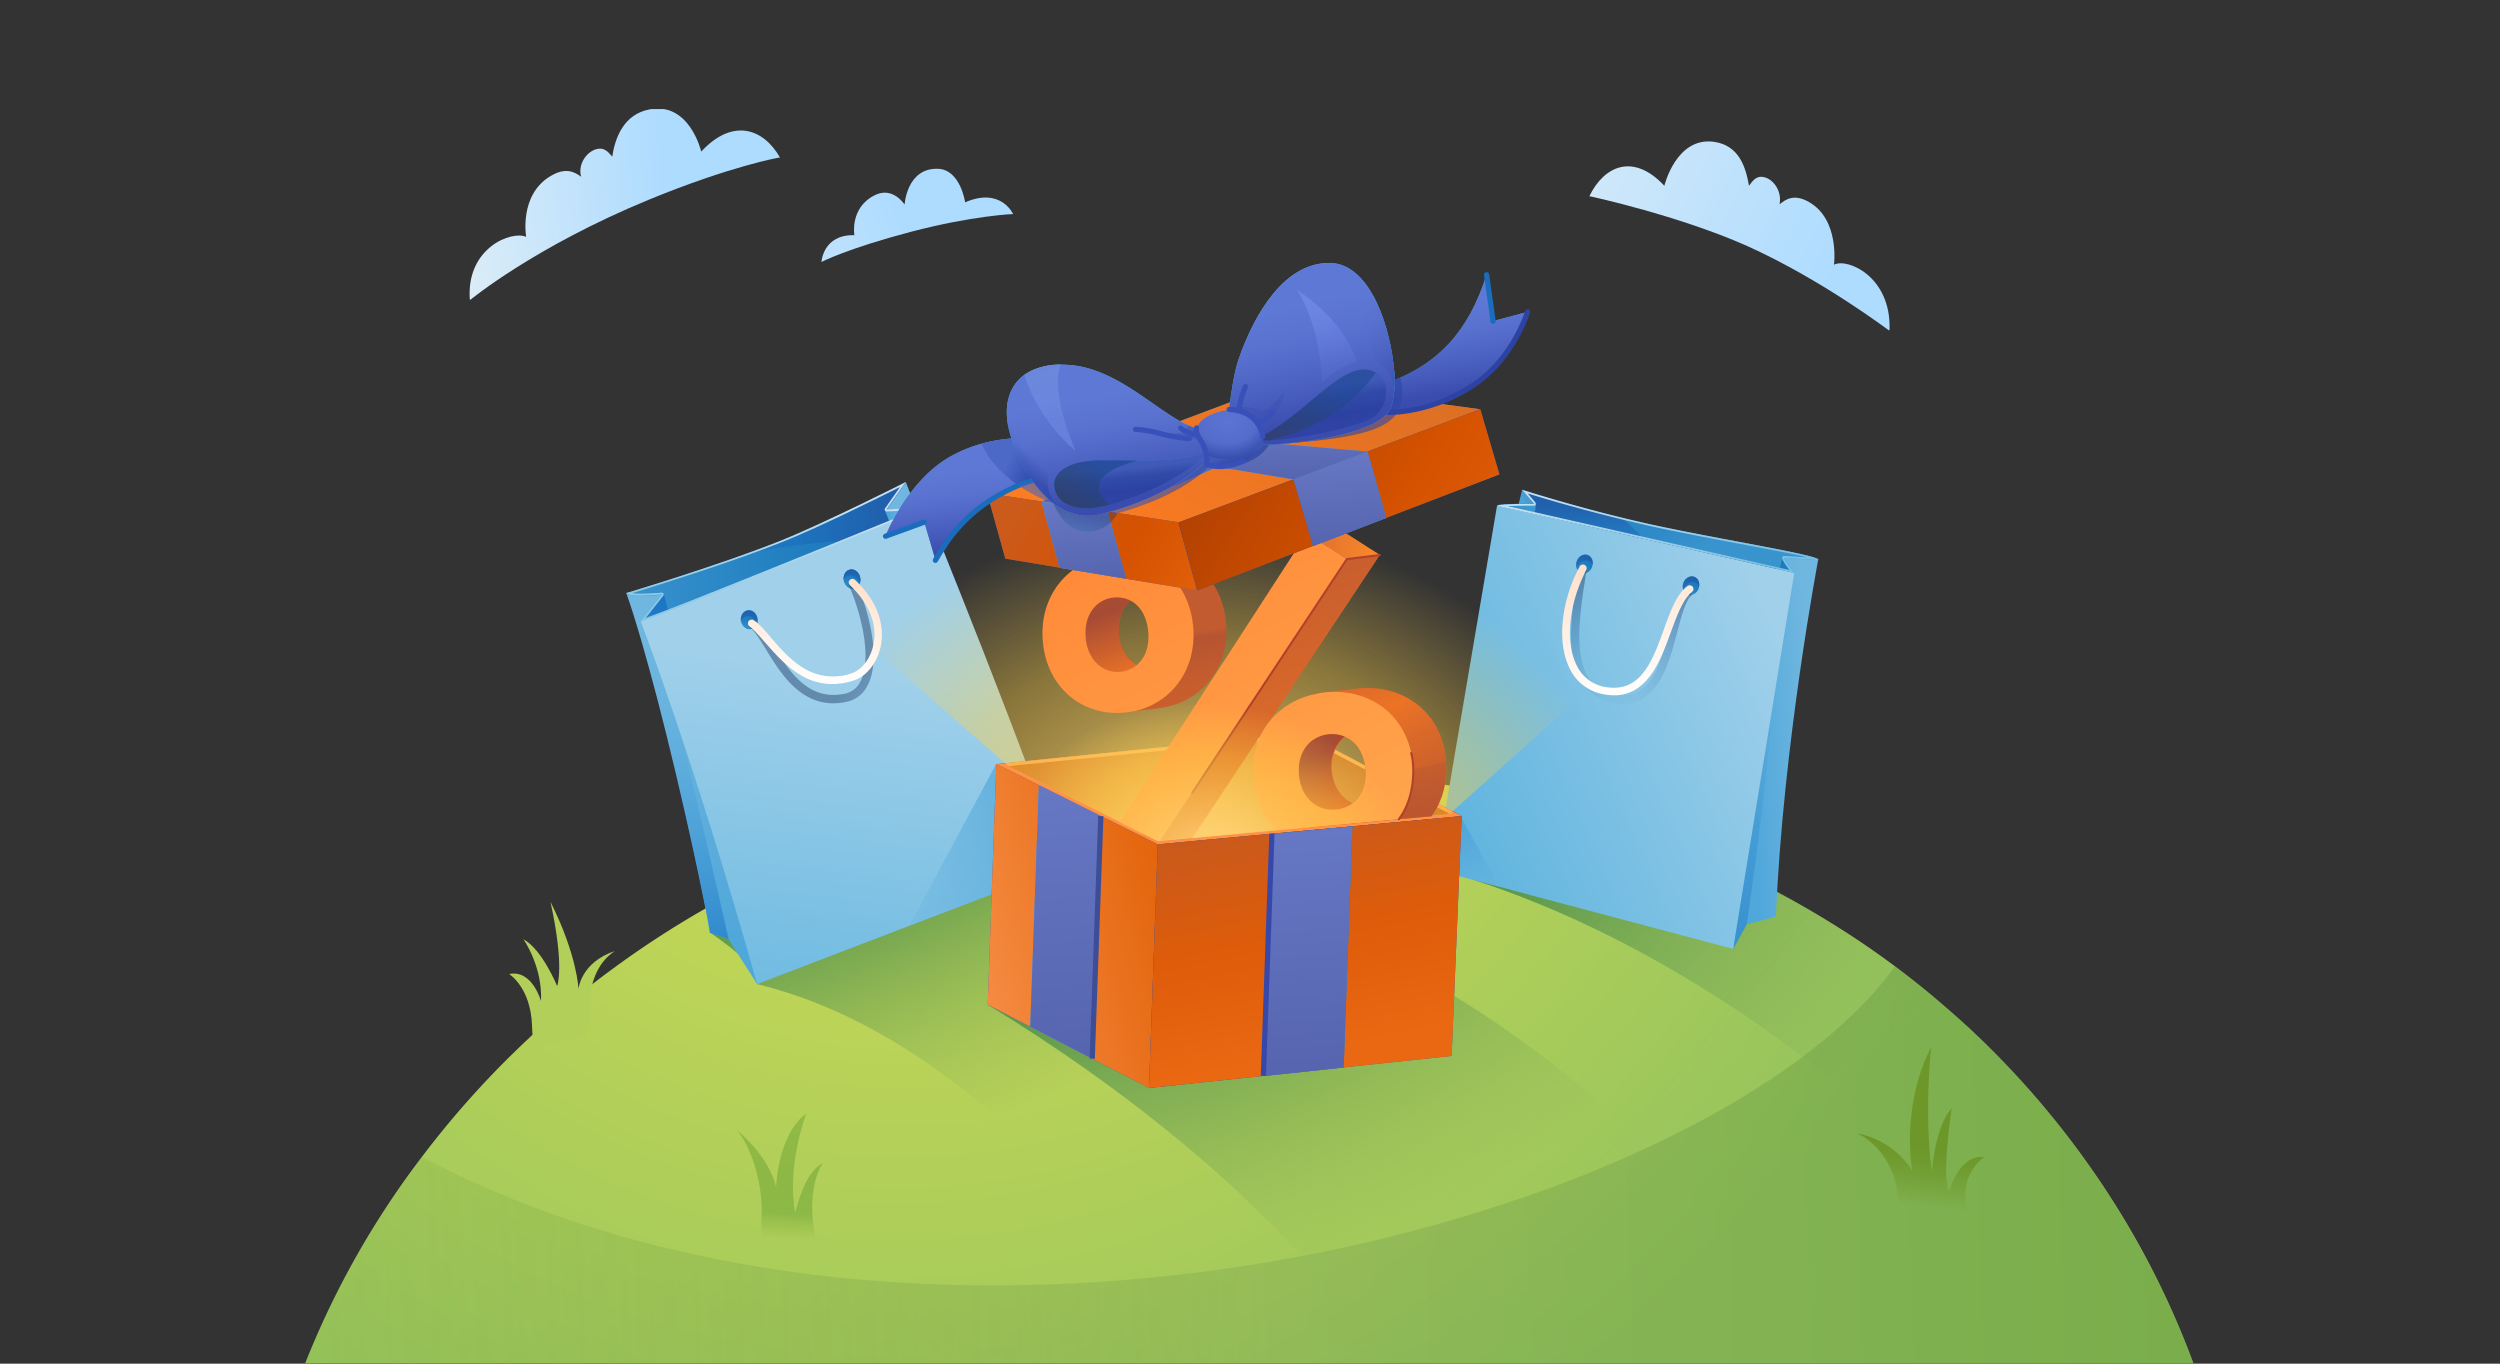 <svg xmlns="http://www.w3.org/2000/svg" width="550" height="300" fill="none"><rect width="100%" height="100%" fill="#333333" stroke="none"/><g clip-path="url(#a)"><path fill="url(#b)" d="M180.72 57.64s5.48-2.9 19.67-6.64c13.69-3.59 22.49-3.91 22.49-3.91s-2.67-6-10.55-2.58c0 0-1.02-7.24-6.04-7.38-6.82-.18-7.28 7.88-7.28 7.88s-2.53-4-6.45-2.12c-5.67 2.72-4.6 8.85-4.6 8.85-6.92-.18-7.24 5.9-7.24 5.9Z"/><path fill="url(#c)" d="M171.6 34.65c0-.05-10.74 1.84-28.8 9.26-25.3 10.41-39.4 22.12-39.35 22.07-.05-.09-.1-.13-.1-.23-.73-11.33 9.31-15.07 12.4-13.64 0 0-1.61-9.21 5.35-13.36 3.36-2.03 5.3-.92 6.77.14-.05-.1-.05-.23-.1-.33-.55-2.67 1.44-5.34 3.65-5.8 1.43-.28 2.25.46 3.27 1.7.6-3.92 2.4-9.35 8.3-10.41 8.75-1.62 11.28 9.3 11.28 9.3 6.91-7.46 13.68-5.11 17.32 1.3Z"/><path fill="url(#d)" d="M349.68 43.17c0-.04 19.67 4.24 34.74 10.97C401 61.61 415.6 72.76 415.6 72.71c.04-.09.1-.13.1-.23.36-11.66-9.32-15.8-12.22-14.24 0 0 1.3-9.9-5.48-13.78-3.27-1.89-5.12-.64-6.5.5.05-.08.05-.22.05-.31.41-2.77-1.52-5.4-3.69-5.72-1.38-.23-2.16.65-3.08 1.94-.7-4.01-2.12-8.9-7.75-9.68-8.29-1.1-10.87 9.68-10.87 9.68-6.77-7.24-13.22-4.47-16.5 2.3Z"/><path fill="url(#e)" d="M482.56 299.92H67.14a190.92 190.92 0 0 1 25.67-45.4 204.02 204.02 0 0 1 44.14-42.95c24.37-17.46 54.23-30.88 89.66-37.47.97-.18 1.93-.36 2.95-.5a275.5 275.5 0 0 1 46.9-3.92c28.25 0 53.54 3.87 75.98 10.7a211.83 211.83 0 0 1 50.4 22.67 189.07 189.07 0 0 1 24.56 17.97 212.5 212.5 0 0 1 5.86 5.2 194.08 194.08 0 0 1 27.87 32.36 188.88 188.88 0 0 1 21.43 41.34Z"/><path fill="url(#f)" fill-opacity=".85" d="M482.51 299.92H67.14a190.91 190.91 0 0 1 25.67-45.4c47.87 25.26 105.46 31.71 159.14 26.69 8.52-.83 17-1.89 25.3-3.27a355.1 355.1 0 0 0 58.33-14.66c7.37-2.53 14.46-5.3 21.15-8.25 27.55-12.03 48.97-26.87 60.17-42.44a212.45 212.45 0 0 1 16.31 13.6 194.04 194.04 0 0 1 27.88 32.35l.73 1.15a191.67 191.67 0 0 1 20.7 40.23Z" opacity=".4"/><path fill="url(#g)" d="M475.92 284.3c-.55 5.8-1.15 11.29-1.61 15.62-.74 6.27-1.34 10.23-1.61 9.68-.23-.42-2.72-3.96-7.24-9.68-18.89-23.97-73.3-85.54-144.53-107.38l31.46-12.22A211.84 211.84 0 0 1 402.8 203c4.93 3.04 9.58 6.27 14.1 9.59 3.64 2.72 7.1 5.48 10.46 8.38a194.08 194.08 0 0 1 33.73 37.56 194.36 194.36 0 0 1 14.83 25.77Z"/><path fill="url(#h)" d="M378.89 299.92H265.27c-3.6-5.34-8.07-11.8-13.36-18.7-18.99-24.8-48.57-55.77-85.34-64.71.93-2.82-3.96-6.87-10.27-11.3l70.26-31.1 1.94-1.39 1.01.83 106.07 89.69 43.3 36.68Z"/><path fill="url(#i)" d="M402.62 299.92H304.8c-3.46-5.48-25.62-41.01-87.5-78.9 0 0 53.08-26.59 81.83-13.13 61.74 28.9 98 83.83 103.49 92.03Z"/><path fill="url(#j)" d="M417.4 262.27s-.78-8.99-8.84-12.95a18.47 18.47 0 0 1 12.16 8.3s-2.67-14.06 4.15-27.29c-1.61 16.32.14 27.56.14 27.56s.6-9.86 4.38-14.1c0 0-2.3 14.66-.6 18.39 0 0 2.02-8.16 7.74-7.65 0 0-4.89 3.32-4.06 9.68 1.1 8.52-1.52 8.43-1.52 8.43l-11.2-.7-2.34-9.67Z"/><path fill="url(#k)" d="M129.71 223.78s-1.24-10.13 5.58-14.56c-7.51 2.49-8.02 8.34-8.02 8.34s-.28-7.46-6.17-19.17c3.18 14.47 1.47 18.53 1.47 18.53s-3.32-8.11-7.42-10.28c0 0 4.24 5.95 3.87 13.6 0 0-1.93-7-7-5.95 0 0 4.75 2.95 5.02 11.34.28 7.79 1.84 4.28 1.84 4.28l9.96-1.84.87-4.28Z"/><path fill="url(#l)" d="M167.47 269.05c.78-8.16-2.35-17.06-5.34-20.38 0 0 6.77 5.17 8.61 12.45 0 0 .37-11.57 6.64-16.13 0 0-4.38 11.52-2.44 21.8.5-1.43 1.93-8.76 6.12-10.97 0 0-3.73 4.84-1.84 15.53 1.89 10.7 1.43 15.49 1.43 15.49l-12.35-3.88-.83-13.91Z" opacity=".4"/><path fill="url(#m)" d="m331.06 123.32 3.82-15.58 2.77 3.13-6.59 12.45Z"/><path fill="url(#n)" d="m199.28 106.03 26.78 69.5-33.04-3.5s-16.59-34.75-15.67-35.77c.93-1.05 14.15-25.48 14.15-25.48l7.78-4.75Z"/><path fill="url(#o)" d="m173.71 175.16-7.14 41.34-6.31-9.9-4.1-1.39c-.74-5.25-5.99-30.14-11.56-51.48-2.35-8.94-4.7-17.28-6.82-23.27l12.53-2.4 23.4 47.1Z"/><path fill="url(#p)" d="m160.3 206.6-4.1-1.39c-.73-5.25-5.98-30.14-11.56-51.48.6-12.07 1.8-4.65 2.26-2.95 3.45 11.66 13.4 55.81 13.4 55.81Z" opacity=".9"/><path fill="url(#q)" d="M203.76 111.7s-7.75 3.18-17.83 7.28c-18.2 7.42-43.96 17.8-44.97 17.7l4.7-5.85s-7.33.73-7.84-.33c0 0 13.96-4.19 26.36-8.66 2.67-.97 5.25-1.94 7.6-2.86 9.58-3.82 27.5-12.9 27.5-12.9l-4.23 6.08 8.7-.46Z"/><path fill="url(#r)" d="M203.76 111.7s-7.74 3.18-17.83 7.28a145.5 145.5 0 0 0-21.75 2.86c2.67-.97 5.25-1.94 7.6-2.86 9.58-3.82 27.5-12.9 27.5-12.9l-4.23 6.08 8.7-.46Z" opacity=".55"/><path fill="url(#s)" d="m146.02 130.6 2.21 8.52-6.68-2.67 4.47-5.85Z"/><path fill="url(#t)" d="M140.95 136.68s11.3 29.03 25.62 79.82l64.97-24.89 2.25-.78c-6.26-20.7-30.08-79.18-30.08-79.18l-62.76 25.03Z"/><path fill="url(#u)" d="m194.68 112.3 1.01 2.54 2.67-1.66-.55-1.11-3.13.23Z"/><path fill="url(#v)" d="M165.33 138.39c.97-.23 1.56-1.39 1.29-2.5-.28-1.14-1.3-1.88-2.3-1.6-.97.22-1.57 1.38-1.3 2.48.33 1.16 1.34 1.9 2.3 1.62Z"/><path fill="url(#w)" d="M187.86 129.49c1.01-.18 1.61-1.29 1.38-2.44-.23-1.15-1.2-1.94-2.21-1.75-1.02.18-1.61 1.29-1.38 2.44.23 1.15 1.24 1.94 2.2 1.75Z"/><path fill="url(#x)" d="m198 107.14-3.32 4.74c-.1.14-.1.28 0 .42.1.14.23.23.37.23l6.31-.32c-16.73 6.86-52.39 21.33-59.3 23.73l3.87-4.88c.1-.14.14-.33.05-.46-.1-.14-.23-.23-.37-.23 0 0-1.25.13-2.72.18-2.03.1-3.18.05-3.82-.05 4.47-1.38 21.42-6.63 32.9-11.2 7.87-3.13 21.56-9.9 26.03-12.16Zm1.29-1.1s-17.93 9.07-27.51 12.9c-13.32 5.34-33.96 11.52-33.96 11.52.28.64 2.95.64 5.07.5l2.77-.18-4.7 5.85h.04c2.12-.09 62.76-24.98 62.76-24.98l-8.71.42 4.24-6.04Z"/><path fill="url(#y)" d="M399.99 123.22s-7.7 40.47-9.3 78.44l-6.46 1.7-2.95 5.4 6.54-63.37.74-4.52 3.18-19.5 8.25 1.85Z"/><path fill="url(#z)" d="M392.11 124s-.92 32.4-7.83 79.41l-2.95 5.4 6.54-63.38.74-4.51 3.5-16.92Z" opacity=".44"/><path fill="url(#A)" d="m394.74 126.03-13.45 82.73-44.6-11.84-6.87-1.85-14.05-3.73.83-5.02 3.17-18.71 9.59-56.42 65.38 14.84Z"/><path fill="url(#B)" d="m329.86 195.12-14.05-3.74.83-5.02 4.65-6.82 8.57 15.58Z"/><path fill="url(#C)" d="m399.99 123.22-7.47-.5c.05.64 2.22 3.31 2.22 3.31l-33.09-7.5-29.8-6.78-2.45-.56c.05-.13.88-.23 1.98-.27 2.4-.14 6.09-.14 6.09-.14l-2.63-3.04c.18.04 9.63 3.13 21.89 6.13l6.5 1.52c15.43 3.36 38 6.87 36.76 7.83Z"/><path fill="url(#D)" d="m331.84 111.8-.41-.84c2.4-.13 6.08-.13 6.08-.13l-2.67-3.1c.18.05 9.63 3.14 21.89 6.14a70.9 70.9 0 0 1 4.92 4.7l-29.8-6.78Z" opacity=".5"/><path fill="url(#E)" d="M392.16 122.58c-.46 1.75-.65 2.58-.65 2.58l2.58.6-1.75-2.72-.18-.46Z"/><path fill="url(#F)" d="m337.93 110.87-.28 2.07-6.91-1.93 7.19-.14Z"/><path fill="url(#G)" d="M336.13 108.57a359.5 359.5 0 0 0 27.04 7.19c6.04 1.33 13.18 2.67 19.5 3.87 4.42.83 8.61 1.61 11.65 2.26 1.43.27 2.44.55 3.23.73l-5.03-.32h-.04c-.1 0-.19.05-.28.14-.09.1-.14.18-.14.32.05.51.88 1.7 1.62 2.63l-61.98-14.06c2.36-.09 5.72-.09 5.76-.09h.05c.14 0 .28-.1.32-.23a.54.54 0 0 0-.04-.46l-1.66-1.98Zm-1.3-.83 2.68 3.09s-4.47 0-6.77.18c-.79.05-1.3.14-1.3.28l65.3 14.74s-2.17-2.67-2.22-3.31l7.47.5c1.24-.96-21.38-4.47-36.72-7.83-15.4-3.41-28.39-7.65-28.43-7.65Z"/><path fill="url(#H)" d="M350.27 124.7c.37-1.11-.09-2.26-1.01-2.59-.92-.32-2.03.28-2.4 1.39-.37 1.1.1 2.25 1.02 2.58.97.32 2.02-.33 2.4-1.39Z"/><path fill="url(#I)" d="M373.68 129.54c.42-1.06.05-2.26-.88-2.63-.92-.37-2.02.19-2.44 1.25-.41 1.06-.04 2.25.88 2.62.92.37 2.02-.18 2.44-1.24Z"/><path fill="url(#J)" d="M187.86 129.49c1.01-.18 1.61-1.29 1.38-2.44-.23-1.15-1.2-1.94-2.21-1.75-1.02.18-1.61 1.29-1.38 2.44.23 1.15 1.24 1.94 2.2 1.75Z"/><path fill="url(#K)" d="M189.24 127.05c-.23-1.15-1.2-1.94-2.21-1.75-.92.18-1.57 1.2-1.43 2.26.23-.51.7-.88 1.2-.97 1.01-.19 1.98.6 2.21 1.75 0 .04 0 .09.05.18.23-.46.32-.97.18-1.47Z" opacity=".5"/><path fill="url(#L)" d="M166.66 136.04c-.23-1.16-1.2-1.94-2.2-1.75-.93.18-1.58 1.2-1.44 2.25.23-.5.7-.87 1.2-.97 1.01-.18 1.98.6 2.21 1.76 0 .04 0 .09.05.18.18-.46.28-.97.18-1.47Z" opacity=".5"/><path fill="url(#M)" d="M357.79 154.8c-.88.04-1.85 0-2.82-.24-5.06-1.01-8.01-4.24-8.98-9.81-.74-4.43-.37-10.38 1.34-19.96l1.8.32c-1.16 6.6-2.26 14.06-1.34 19.31.83 4.84 3.22 7.47 7.55 8.34 3.46.7 6.04-.41 8.02-3.54 1.84-2.86 2.9-6.96 3.87-10.56 1.1-4.2 2.07-7.83 4-9.17l1.02 1.47c-1.43.97-2.3 4.47-3.27 8.12-.97 3.73-2.12 7.97-4.1 11.1-1.84 2.9-4.24 4.43-7.1 4.61Z" opacity=".61"/><path fill="url(#N)" d="M346.82 123.77c.23-1.15 1.29-1.93 2.26-1.75.92.19 1.52 1.1 1.33 2.26-.23-.5-.69-.87-1.2-.97-.96-.18-1.98.6-2.16 1.7 0 .05 0 .1-.05.2a2.07 2.07 0 0 1-.18-1.44Z" opacity=".5"/><path fill="url(#O)" d="M370.23 128.62c.23-1.16 1.29-1.99 2.25-1.8.92.18 1.52 1.1 1.34 2.26a1.6 1.6 0 0 0-1.2-.97c-.97-.19-1.98.6-2.16 1.7 0 .05-.05.14-.05.19a2.26 2.26 0 0 1-.18-1.38Z" opacity=".5"/><path fill="url(#P)" d="M355.76 152.95c-.92.05-1.84 0-2.86-.19a10.16 10.16 0 0 1-7.6-5.76c-1.38-2.8-1.9-6.45-1.48-10.5a32.47 32.47 0 0 1 3.69-11.85.84.84 0 0 1 1.1-.37c.42.23.56.7.38 1.1-3.83 7.34-4.7 15.72-2.17 20.89a8.5 8.5 0 0 0 6.4 4.88c.88.14 1.66.19 2.4.14 5.9-.37 8.2-6.64 10.41-12.77 1.43-4 2.81-7.78 5.2-9.58a.86.86 0 0 1 1.16.14c.28.36.19.87-.14 1.15-1.98 1.52-3.27 5.07-4.65 8.8-1.3 3.55-2.63 7.24-4.8 9.96-1.97 2.48-4.28 3.77-7.04 3.96Z"/><path fill="url(#Q)" d="M184.17 154.7c-8.1.5-12.44-6.59-15.66-11.84-1.39-2.26-2.58-4.2-3.69-4.98l1.01-1.52c1.43.96 2.72 3.08 4.24 5.53 3.37 5.53 7.56 12.4 15.72 10.74a4.9 4.9 0 0 0 3.5-2.68c2.16-4.1 1.15-12.53-2.63-21.47l1.66-.7c3.13 7.52 5.48 17.52 2.53 23.05a6.6 6.6 0 0 1-4.74 3.6c-.6.13-1.3.22-1.94.27Z" opacity=".61"/><path fill="url(#R)" d="M183.99 150.46a13.5 13.5 0 0 1-8.06-2.07c-3.14-1.9-5.58-4.75-7.56-7-1.34-1.53-2.49-2.86-3.46-3.56a.87.87 0 0 1-.23-1.15c.23-.37.79-.46 1.16-.23 1.2.78 2.4 2.21 3.77 3.83 1.98 2.3 4.24 4.93 7.15 6.68a12.34 12.34 0 0 0 10.5 1.2c1.84-.56 4.06-2.68 4.84-6.09.6-2.58.74-7.74-5.11-13.32-.33-.32-.37-.83-.05-1.15.32-.32.83-.37 1.15-.04 6.45 6.13 6.27 11.93 5.62 14.88-.83 3.5-3.18 6.46-5.94 7.28-1.3.42-2.54.65-3.78.74Z"/><path fill="url(#S)" d="m219.14 168.1-19.07 35.54 24.37-9.26-5.3-26.27Z"/><path fill="#808BC3" d="m299.45 168.85-6.54-3.46c.1-.23.23-.46.32-.73l6.04 3.18c.1.37.14.69.18 1.01Zm22.12 10.69-8.66.79-6.87.64-17.46 1.61-2.72.23-4.51.42-19.54 1.8-6.91.64h-.19l-3.36-1.66-4.93-2.44-27.27-13.46 38.51-3.92-.55.84-35.25 3.5 24.93 12.4 4.93 2.44 3.13 1.56.6-.04 6.91-.65 18.2-1.66 5.25-.5 1.99-.19 18.93-1.75 6.91-.64 5.26-.51-3.78-1.98c.14-.23.23-.46.32-.74l6.13 3.27Z"/><path fill="url(#T)" d="m321.57 179.54-35.7 3.32-31.2 2.9-35.52-17.65 67.5-6.82 34.92 18.25Z"/><path fill="url(#U)" d="m321.57 179.54-35.71 3.32.78-21.57 34.93 18.25Z"/><path fill="url(#V)" d="m321.57 179.54-35.71 3.32.78-21.57 34.93 18.25Z"/><path fill="#FF9247" d="m221.9 168.53 64.65-6.46 32.35 16.96-33.04 3.04-30.96 2.86-33-16.4Zm32.81 17.23 31.2-2.9 35.7-3.32-34.92-18.25-67.54 6.82"/><path fill="url(#W)" d="m254.71 185.76-1.93 53.6-12.49-6.45-13.64-7.05-9.35-4.84 1.89-52.95 9.35 4.65 13.69 6.82 12.48 6.22Z"/><path fill="url(#X)" d="m254.71 185.76-1.93 53.6-12.49-6.45-13.64-7.05-9.35-4.84 1.89-52.95 9.35 4.65 13.69 6.82 12.48 6.22Z"/><path fill="url(#Y)" d="m242.18 179.54-1.89 53.37-13.64-7.05 1.9-53.14 13.63 6.82Z"/><path fill="url(#Z)" d="m242.18 179.54-1.89 53.37-13.64-7.05 1.9-53.14 13.63 6.82Z"/><path fill="url(#aa)" d="m321.57 179.54-2.21 52.77-66.58 7.05 1.93-53.6 25.11-2.35 17.7-1.61 24.05-2.26Z"/><path fill="url(#ab)" d="m321.57 179.54-2.21 52.77-66.58 7.05 1.93-53.6 25.11-2.35 17.7-1.61 24.05-2.26Z"/><path fill="url(#ac)" d="m297.52 181.8-1.9 53.05-17.68 1.89 1.88-53.28 17.7-1.66Z"/><path fill="url(#ad)" d="m297.52 181.8-1.9 53.05-17.68 1.89 1.88-53.28 17.7-1.66Z"/><path fill="url(#ae)" d="M221.9 168.57 192 142.53l-13.68-31.61 84.73-6.4 70.87 6.17 40.04 19.08-55.06 49.31-64.05 5.9-32.94-16.4Z" opacity=".9"/><path fill="url(#af)" d="M269.73 137c-.92-10.42-8.94-16.73-18.38-15.58-1.2.14-2.4.42-3.46.79a16.48 16.48 0 0 0-8.8 6.9 17.74 17.74 0 0 0-2.53 9.18c0 .74.04 1.52.1 2.3.87 8.44 1.93 15.3 9.07 16.14.23 0 .46.04.74.04 0 0 6.35-.64 8.2-.92 9.3-1.1 15.75-8.48 15.1-18.44l-.04-.41Zm-9.81 2.67c-.14 4.06-2.54 6.92-6.13 7.33l-.37.05c-.32 0-.64 0-.92-.05a6.97 6.97 0 0 1-2.3-.69c-2.17-1.1-3.73-3.5-4.01-6.73-.32-3.18.69-5.9 2.53-7.47a6.05 6.05 0 0 1 2.72-1.33c.28-.05.55-.14.83-.14 4.05-.46 7.19 2.54 7.65 7.42 0 .55.04 1.06 0 1.61Zm47.55 31.76c-.05.27-.14.55-.19.83a6.72 6.72 0 0 1-6.3 5.02 4.9 4.9 0 0 1-1.44-.04 8.96 8.96 0 0 1-1.93-.51c-2.49-1.1-4.29-3.69-4.56-7.15a9.36 9.36 0 0 1 .64-4.47l.32-.73a7.09 7.09 0 0 1 1.94-2.26 7.18 7.18 0 0 1 3.73-1.38c4.33-.37 7.65 2.71 8.02 7.7a8.91 8.91 0 0 1-.23 2.99Zm-6.04-50.7-6.68-4.29-2.53 3.88-8.48 13.09-19.21 29.63-.56.88-12.67 19.58 3.18 1.57.65-.05 7.1-.64 14.41-21.75.56-.88.37-.55 1.75-2.68 24.23-36.5-2.12-1.29Zm16.68 46.78c-.74-10.5-9.07-17-19.21-16.04-1.25.14-7.33.78-9.5 1.2l-2.71 2.26s6.22 18.16 9.3 26.4l2.77-.27.78-.05 8.3-.78 7.05-.64h.04c.6-.79 1.1-1.62 1.52-2.54.14-.23.23-.5.33-.74.09-.18.13-.37.18-.5.05-.1.05-.14.1-.19a18.54 18.54 0 0 0 1.05-7.93v-.18Z"/><path fill="url(#ag)" d="M318.11 167.51c-.73-10.5-9.07-17-19.2-16.04-.98.1-4.9.51-7.56.88-.65.1-1.25.18-1.66.28-.1 0-.19.04-.28.04l-.55.14h-.05c-4.33 1.34-2.63 3.73-3.96 7.42-.1.28-.23.55-.37.88a18.18 18.18 0 0 0-1.57 9.31c.37 4.05 1.8 7.55 4.06 10.23.41.46.83.92 1.29 1.38l4.47-.41 3.18-.28 2.76-.28.78-.04 8.3-.79 7.05-.64h.04c.6-.79 1.1-1.62 1.52-2.54.14-.23.23-.5.33-.74.09-.18.13-.36.18-.5.05-.1.05-.14.1-.19a18.53 18.53 0 0 0 1.05-7.92c.1-.1.1-.14.1-.19Zm-32.34 2.9c-.28-3.45.97-6.26 3.27-7.74a7.66 7.66 0 0 1 3.36-1.15c1.3-.1 2.5.1 3.5.55 2.13.93 3.65 2.86 4.25 5.53.09.33.13.65.18 1.02.05.18.05.41.05.6.27 3.27-.79 5.94-2.86 7.51a7.13 7.13 0 0 1-3.87 1.38c-4.15.32-7.51-2.8-7.88-7.7Z"/><path fill="url(#ah)" d="M318.16 167.6c.19 2.9-.23 5.58-1.1 7.93-.05.1-.05.14-.1.19a17.44 17.44 0 0 1-2.02 3.78l-7.15.64-8.29.79-.78.04 3.04-3.87.04-.05 5.63-7.14c.04 0 .09 0 .22-.05a225.96 225.96 0 0 0 10.5-2.26Z" opacity=".9"/><path fill="url(#ai)" d="M297.56 176.73c.6.28 1.3.46 1.94.5l-.05 3.74-6.72.65-5.76-.97-4.84-.78-1.75-15.35 4.42-4.29.6-.6c.7.1 14.15 1.06 14.15 1.06a7.4 7.4 0 0 0-3.74 1.38 7.03 7.03 0 0 0-2.25 3 9.37 9.37 0 0 0-.65 4.47c.37 3.5 2.17 6.09 4.65 7.2Z"/><path fill="url(#aj)" d="m253.1 148.84-14 1.2-2.54-11.7-.78-3.6.14-5.25 3.18-.33 10-1.06 2.3 2.72c-1.02.24-1.94.7-2.72 1.34-1.9 1.57-2.86 4.24-2.54 7.47.33 3.18 1.9 5.57 4.01 6.73.7.36 1.48.6 2.3.69l.65 1.8Z"/><path fill="url(#ak)" d="M269.78 137.5c.65 9.96-5.8 17.34-15.11 18.44-1.84.28-8.2.93-8.2.93-.23 0-.46-.05-.74-.05l7.65-9.77 5.62-7.15c.05 0 .37-.09.88-.18 1.93-.46 6.3-1.43 9.9-2.21Z" opacity=".9"/><path fill="url(#al)" d="m303.55 122.11-24.23 36.5-1.75 2.68-.37.55-.55.88-14.42 21.75-7.1.65-.65.04-3.17-1.56 12.67-19.6.55-.87 19.21-29.63 9.9-13.83 7.84 1.15 2.07 1.3Z"/><path fill="url(#am)" d="m292.22 120.32-4.7-3.04-30.13 46.5-.56.88-10.6 16.36 5.07 2.53 3.18 1.57.65-.05 14.37-21.66.56-.88L296.32 123l-4.1-2.67Zm2.67 31.94c-1.06-.1-2.12-.05-3.22.04-.1 0-.23 0-.33.05-.55.05-1.1.14-1.65.28-.28.04-.56.13-.88.18-3.87.92-7.14 3-9.45 5.8a15.44 15.44 0 0 0-2.02 3.18c-.14.28-.28.56-.37.88a18.02 18.02 0 0 0-1.25 8.58c.42 4.7 2.26 8.66 5.21 11.47l5.4-.5 2.02-.19 19.44-1.8a16.05 16.05 0 0 0 2.72-6.26c.05-.28.14-.56.14-.84.23-1.52.32-3.08.18-4.74-.64-9.4-7.32-15.58-15.94-16.13Zm2.67 24.47a7.13 7.13 0 0 1-3.87 1.38c-4.19.32-7.55-2.86-7.92-7.7-.28-3.45.97-6.26 3.27-7.74a7.54 7.54 0 0 1 3.36-1.15 7.2 7.2 0 0 1 3.5.55c2.13.93 3.65 2.86 4.24 5.53a6.6 6.6 0 0 1 .24 1.62c.27 3.27-.79 5.94-2.82 7.51Zm-35.06-38.9c-.83-8.99-6.91-14.93-14.6-15.62-1.2-.1-2.5-.1-3.78.05-9.36 1.15-15.72 9.12-14.66 19.21 1.02 9.91 8.71 16.18 18.02 15.3 1.38-.13 2.72-.41 3.96-.83 7.1-2.44 11.84-9.4 11.06-18.1Zm-12.35 8.44a6.5 6.5 0 0 1-3.64 1.52c-3.87.41-7.19-2.58-7.65-7.38-.46-4.84 2.03-8.48 6.09-8.94 1.38-.14 2.67.1 3.73.65 2.16 1.1 3.64 3.55 3.91 6.77.33 3.18-.6 5.8-2.44 7.38Z"/><path fill="url(#an)" d="m287.47 117.33 8.85 5.66 7.23-.87-8.8-5.67-7.28.88Z"/><path stroke="#B2412B" stroke-linecap="round" stroke-linejoin="round" stroke-width=".46" d="m303.55 122.12-7.23.87-34 51.39m48.14-8.71c.79 2.63.97 9.77-2.71 14.56"/><path fill="url(#ao)" d="m221.9 168.57 26.5-12.72 24.65-1.52 31.93.1 13.92 24.65-64.05 6.04-32.94-16.55Z" opacity=".9"/><path fill="url(#ap)" d="m325.67 90.04-66.35 24.93-15.57-2.35-14.56-2.21-11.94-1.8 65.06-24.52 11.01 1.52 14.61 2.03 17.74 2.4Z"/><path fill="url(#aq)" d="m325.67 90.04-66.35 24.93-15.57-2.35-14.56-2.21-11.94-1.8 65.06-24.52 11.01 1.52 14.61 2.03 17.74 2.4Z"/><path fill="url(#ar)" d="m263.33 129.9-15.06-2.48-15.21-2.54-11.89-1.98-4-14.38 11.93 1.8 14.56 2.2 15.57 2.36 4.1 15.02Z"/><path fill="url(#as)" d="m263.33 129.9-15.06-2.48-15.21-2.54-11.89-1.98-4-14.38 11.93 1.8 14.56 2.2 15.57 2.36 4.1 15.02Z"/><path fill="url(#at)" d="m329.86 104.37-25.94 9.96-16.08 6.17-24.46 9.4-4.1-14.97 24.23-9.08 16.31-6.13 25.85-9.68 4.2 14.33Z"/><path fill="url(#au)" d="m329.86 104.37-25.94 9.96-16.08 6.17-24.46 9.4-4.1-14.97 24.23-9.08 16.31-6.13 25.85-9.68 4.2 14.33Z"/><path fill="url(#av)" d="m247.76 127.32-14.66-2.4-3.96-14.51 14.56 2.21 4.06 14.7Z"/><path fill="url(#aw)" d="m247.76 127.32-14.66-2.4-3.96-14.51 14.56 2.21 4.06 14.7Z"/><path fill="url(#ax)" d="M231.72 110.64c4.38 10.55 13.18 5.44 14.06 2.26l-14.06-2.26Z" opacity=".59"/><path fill="url(#ay)" d="M307.84 87.55c-7.46 2.95-19.26 8.48-34.23 12.35a270.48 270.48 0 0 1-29.9 12.63l-14.57-2.21 64.1-24.84 14.6 2.07Z"/><path fill="url(#az)" d="M307.84 87.55c-7.46 2.95-19.26 8.48-34.23 12.35a270.48 270.48 0 0 1-29.9 12.63l-14.57-2.21 64.1-24.84 14.6 2.07Z"/><path fill="url(#aA)" d="m304.98 113.96-16.08 6.17-4.33-14.65 16.31-6.13 4.1 14.6Z"/><path fill="url(#aB)" d="m304.98 113.96-16.08 6.17-4.33-14.65 16.31-6.13 4.1 14.6Z"/><path fill="url(#aC)" d="m300.83 99.35-26.21-2.3-18.34-3.14-12.76 4.75 41.05 6.82 16.26-6.13Z"/><path fill="url(#aD)" d="m300.83 99.35-26.21-2.3-18.34-3.14-12.76 4.75 41.05 6.82 16.26-6.13Z"/><path fill="url(#aE)" d="M336.08 68.61s-5.57 19.08-26.21 21.61l-2.3.28c-.79.1-1.48.14-2.17.19-15.4 1.24-11.1-3.28-11.1-3.28 4.23-1.06 8.47-2.12 12.53-3.78l1.24-.55c7.93-3.5 14.88-9.58 18.98-22.67l1.43 10.23 7.6-2.03Z"/><path fill="url(#aF)" d="M336.08 68.61s-5.57 19.08-26.21 21.61l-2.3.28c-.79.1-1.48.14-2.17.19-15.4 1.24-11.1-3.28-11.1-3.28 4.23-1.06 8.47-2.12 12.53-3.78l1.24-.55c7.93-3.5 14.88-9.58 18.98-22.67l1.43 10.23 7.6-2.03Z"/><path stroke="#2D43A3" stroke-linecap="round" stroke-linejoin="round" stroke-width="1.15" d="M336.08 68.6s-3.04 9.92-11.29 15.68c-9.53 6.73-19.4 6.45-19.4 6.45"/><path fill="url(#aG)" d="M240.48 104.74a36.72 36.72 0 0 0-10.42.33 29.3 29.3 0 0 0-5.99 1.7c-12.76 4.98-18.24 16.5-18.24 16.5l-2.49-8.44-8.57 3.19s4.7-12.03 14.05-17.43a30.66 30.66 0 0 1 7.24-3c5.48-1.51 11.8-1.7 18.75-.27 3.5.74 7.14 1.85 10.92 3.41-.1 0 21.47 6.87-5.25 4.01Z"/><path fill="url(#aH)" d="M240.48 104.74a36.72 36.72 0 0 0-10.42.33 29.3 29.3 0 0 0-5.99 1.7c-12.76 4.98-18.24 16.5-18.24 16.5l-2.49-8.44-8.57 3.19s4.7-12.03 14.05-17.43a30.66 30.66 0 0 1 7.24-3c5.48-1.51 11.8-1.7 18.75-.27 3.5.74 7.14 1.85 10.92 3.41-.1 0 21.47 6.87-5.25 4.01Z"/><path fill="url(#aI)" d="m234.72 97.32-4.7 7.75a29.3 29.3 0 0 0-6 1.7c-2.76-1.89-6.3-4.98-8.06-9.17 5.53-1.52 11.85-1.7 18.76-.28Z" opacity=".7"/><path stroke="#3E4D97" stroke-miterlimit="10" stroke-width="1.15" d="m242.18 179.54-1.89 53.37"/><path stroke="#3648AA" stroke-miterlimit="10" stroke-width="1.15" d="m279.82 183.41-1.88 53.28"/><path stroke="#1A6DBD" stroke-linecap="round" stroke-linejoin="round" stroke-width="1.15" d="m194.82 117.97 8.52-3.1m2.44 8.4c2.3-3.87 6.5-11.3 17.65-16.22 11.15-4.94 22.85-.93 27.97-1.62m75.65-44.98 1.43 10.23"/><g opacity=".59"><path fill="url(#aJ)" d="M307.56 90.5c-2.12 3.69-7.92 5.4-19.07 6.55-4.98.5-7.79.73-9.3.78a9.58 9.58 0 0 1-4.43 3.69c-5.25 2.16-8.76.96-8.76.96-6.68 7.1-20.22 10.42-20.22 10.42-2.81-.42-8.39-.65-8.39-.65s-5.8-.5-13.36-5.48l32.67-9.72s5.53.27 13.27-2.95c12.99-5.4 31.65-15.21 36.81-12.68.05.79.1 1.57.1 2.21l1.24-.55c.64 3.14.55 5.53-.56 7.42Z"/><path fill="url(#aK)" d="M307.56 90.5c-2.12 3.69-7.92 5.4-19.07 6.55-4.98.5-7.79.73-9.3.78a9.58 9.58 0 0 1-4.43 3.69c-5.25 2.16-8.76.96-8.76.96-6.68 7.1-20.22 10.42-20.22 10.42-2.81-.42-8.39-.65-8.39-.65s-5.8-.5-13.36-5.48l32.67-9.72s5.53.27 13.27-2.95c12.99-5.4 31.65-15.21 36.81-12.68.05.79.1 1.57.1 2.21l1.24-.55c.64 3.14.55 5.53-.56 7.42Z"/></g><path fill="url(#aL)" d="M306.87 83.63c0 .5 0 .97-.04 1.39-.05.6-.1 1.15-.19 1.65-.18 1.7-.5 3-1.24 4.01-.14.19-.28.33-.42.51-3.87 4.06-16.72 6.27-25.75 6.6-.51 0-1.02.04-1.52.04-3.37.04-6-.23-7.15-.74l-1-.14.5-4.28c.04-.51.14-1.02.18-1.53.05-.5.14-.96.19-1.47.5-3.83 1.15-7.93 2.02-10.5 3.74-10.84 10.5-21.48 20.14-21.3h.1c9.07.28 13.35 14.98 14 23.6.14.73.18 1.47.18 2.16Z"/><path fill="url(#aM)" d="M306.87 83.63c0 .5 0 .97-.04 1.39-.05.6-.1 1.15-.19 1.65-.18 1.7-.5 3-1.24 4.01-.14.19-.28.33-.42.51-3.87 4.06-16.72 6.27-25.75 6.6-.51 0-1.02.04-1.52.04-3.37.04-6-.23-7.15-.74l-1-.14.5-4.28c.04-.51.14-1.02.18-1.53.05-.5.14-.96.19-1.47.5-3.83 1.15-7.93 2.02-10.5 3.74-10.84 10.5-21.48 20.14-21.3h.1c9.07.28 13.35 14.98 14 23.6.14.73.18 1.47.18 2.16Z"/><g opacity=".6"><path fill="url(#aN)" d="M282.77 85.7c-.04.2-.87 5.86-5.3 9.36 0 0-4.88-1.06-7.37-2.44.1-.97.23-1.98.37-3 3-.96 7.33.7 7.33.7 2.07-.51 4.88-4.47 4.97-4.61Z"/><path fill="#3F52B4" d="M282.77 85.7c-.04.2-.87 5.86-5.3 9.36 0 0-4.88-1.06-7.37-2.44.1-.97.23-1.98.37-3 3-.96 7.33.7 7.33.7 2.07-.51 4.88-4.47 4.97-4.61Z"/></g><path fill="url(#aO)" d="M266 100.82s-7.14 8.2-23.82 12.3c-3.22.8-6.17.2-8.75-1.33-5.02-2.9-8.8-9.12-10.83-15.16a22.86 22.86 0 0 1-.92-3.6c-.7-4.6.6-8.34 3.73-10.6.5-.32 1.02-.64 1.61-.92a14.75 14.75 0 0 1 6.36-1.29h.19c.69 0 1.33.05 2.02.1 10.37.96 18.57 9.9 25.71 13.22.93.42 1.8.74 2.68.97l.73 2.26 1.3 4.05Z"/><path fill="url(#aP)" d="M266 100.82s-7.14 8.2-23.82 12.3c-3.22.8-6.17.2-8.75-1.33-5.02-2.9-8.8-9.12-10.83-15.16a22.86 22.86 0 0 1-.92-3.6c-.7-4.6.6-8.34 3.73-10.6.5-.32 1.02-.64 1.61-.92a14.75 14.75 0 0 1 6.36-1.29h.19c.69 0 1.33.05 2.02.1 10.37.96 18.57 9.9 25.71 13.22.93.42 1.8.74 2.68.97l.73 2.26 1.3 4.05Z"/><g opacity=".51"><path fill="url(#aQ)" d="M264.71 96.77c-.96-.05-5.48-.28-9.76-1.48 3.82.19 5.99-.13 5.99-.13s.04-.79.32-1.62c.92.42 1.8.74 2.67.97l.78 2.26Z"/><path fill="#3F52B4" d="M264.71 96.77c-.96-.05-5.48-.28-9.76-1.48 3.82.19 5.99-.13 5.99-.13s.04-.79.32-1.62c.92.42 1.8.74 2.67.97l.78 2.26Z"/></g><path fill="url(#aR)" d="M266.79 99.26s-2.35 2.07-6.82 4.93a57.72 57.72 0 0 1-15.72 6.82c-2.11.55-3.82.83-4.88.83-2.63 0-6.96-.78-7.42-4.8-.41-3.5 3.92-5.8 10.23-5.75 2.77 0 5.4.04 7.93.04 5.48 0 10.46-.27 15.16-1.7l1.52-.37Z"/><path fill="url(#aS)" d="M266.79 99.26s-2.35 2.07-6.82 4.93a57.72 57.72 0 0 1-15.72 6.82c-2.11.55-3.82.83-4.88.83-2.63 0-6.96-.78-7.42-4.8-.41-3.5 3.92-5.8 10.23-5.75 2.77 0 5.4.04 7.93.04 5.48 0 10.46-.27 15.16-1.7l1.52-.37Z"/><path fill="url(#aT)" d="M266.79 99.26s-2.35 2.07-6.82 4.93a57.72 57.72 0 0 1-15.72 6.82c-2.11.55-3.82.83-4.88.83-2.63 0-6.96-.78-7.42-4.8-.41-3.5 3.92-5.8 10.23-5.75 2.77 0 5.4.04 7.93.04 5.48 0 10.46-.27 15.16-1.7l1.52-.37Z"/><path fill="url(#aU)" d="M304.94 86.77a6.72 6.72 0 0 1-3.78 5.57c-4.56 1.98-15.2 4.24-21.52 4.52-1.01.05-1.89.05-2.63 0a25 25 0 0 1-1.33-.14c-1.2-.18-1.06-.32-.46-.46.78-.18 2.44-.32 2.44-.32 10.55-5.49 18.52-17.65 25.06-13.92.1.05.19.1.23.14 1.94 1.24 2.03 3.04 1.99 4.6Z"/><path fill="url(#aV)" d="M302.68 81.97c-2.21 3.18-9.36 11.76-22.8 14.7l-.2.2c-1 .04-1.88.04-2.62 0-.55-.06-1.01-.1-1.34-.15l-.46-.46c.79-.18 2.45-.32 2.45-.32 10.46-5.49 18.43-17.7 24.97-13.97Z" opacity=".6"/><path fill="url(#aW)" d="M277.9 97.23c0 .46-.1.88-.33 1.29-1.25 1.84-3.82 2.9-6.27 3.64-1.38.42-3.64.6-4.56.46-1.7-.27-.97-.73-1.61-3.13-.1-.37-.23-.79-.42-1.3-.87-2.25-1.6-2.39-1.47-3.54.14-1.61 1.84-2.95 3.64-3.6 2.07-.78 4.2-1.24 6.31-.5a6.46 6.46 0 0 1 4.29 4.56c.18.78.41 1.47.41 2.12Z"/><path fill="url(#aX)" d="M277.89 97.23c0 .46-.1.88-.32 1.3-1.25 1.83-3.83 2.9-6.27 3.63-1.38.42-3.64.6-4.56.46-1.7-.27-.97-.73-1.61-3.13l.09-.1c.88 2.36 9.58 2.31 12.67-2.16Z"/><g opacity=".6"><path fill="url(#aY)" d="M306.82 83.63c0 .51 0 .97-.04 1.39-.05.6-.1 1.15-.18 1.65.4-5.71-4.38-7.14-4.38-7.14s-1.2-12.26-9.63-21.7h.09c9.08.27 13.36 14.97 14 23.6.14.77.2 1.51.14 2.2Z"/><path fill="url(#aZ)" d="M306.82 83.63c0 .51 0 .97-.04 1.39-.05.6-.1 1.15-.18 1.65.4-5.71-4.38-7.14-4.38-7.14s-1.2-12.26-9.63-21.7h.09c9.08.27 13.36 14.97 14 23.6.14.77.2 1.51.14 2.2Z"/></g><g opacity=".7"><path fill="url(#ba)" d="M244.25 111.01c-2.11.55-3.82.83-4.88.83-2.63 0-6.96-.78-7.42-4.8-.41-3.5 3.92-5.8 10.23-5.75 2.77 0 5.4.04 7.93.04-6.36 1.75-11.57 4.84-5.86 9.68Z"/><path fill="url(#bb)" d="M244.25 111.01c-2.11.55-3.82.83-4.88.83-2.63 0-6.96-.78-7.42-4.8-.41-3.5 3.92-5.8 10.23-5.75 2.77 0 5.4.04 7.93.04-6.36 1.75-11.57 4.84-5.86 9.68Z"/></g><path stroke="#3850BA" stroke-linecap="round" stroke-linejoin="round" stroke-width="1.15" d="M263.24 94.14c-.28 1.38.83 2.4 1.47 3.78.88 1.89.93 3.78.65 4.2 0 0 3.36 1.52 8.15-.7m-11.88-4.92c-.51-.05-3.18-.2-6.69-1.2a26.41 26.41 0 0 0-5.11-.84"/><path stroke="#3850BA" stroke-linecap="round" stroke-linejoin="round" stroke-width="1.15" d="M263.47 95.66a7.01 7.01 0 0 1-3.73-1.47m18.06 1.89c-.1-1.43-1.52-5.76-7.37-6"/><path stroke="#3850BA" stroke-linecap="round" stroke-linejoin="round" stroke-width="1.15" d="M272.68 90.27c.05-2.63 1.34-5.2 1.34-5.2m2.68 8.1a9.96 9.96 0 0 0 3.13-2.4"/><g opacity=".4"><path fill="url(#bc)" d="M233.38 111.8c-5.02-2.91-8.8-9.13-10.83-15.17a22.98 22.98 0 0 1-.92-3.6c4.24 7.2 9.45 10.74 9.45 10.74s-2.26 4.34 2.3 8.02Z"/><path fill="url(#bd)" d="M233.38 111.8c-5.02-2.91-8.8-9.13-10.83-15.17a22.98 22.98 0 0 1-.92-3.6c4.24 7.2 9.45 10.74 9.45 10.74s-2.26 4.34 2.3 8.02Z"/></g><g opacity=".3"><path fill="url(#be)" d="M236.6 99.12a37.05 37.05 0 0 1-11.24-16.69c.51-.32 1.02-.64 1.62-.92a14.74 14.74 0 0 1 6.35-1.29c-2.44 6.4 3.18 18.67 3.28 18.9Z"/><path fill="url(#bf)" d="M236.6 99.12a37.05 37.05 0 0 1-11.24-16.69c.51-.32 1.02-.64 1.62-.92a14.74 14.74 0 0 1 6.35-1.29c-2.44 6.4 3.18 18.67 3.28 18.9Z"/></g><path fill="url(#bg)" d="M298.58 79.58c-2.4.37-5.76 2.53-7.7 4.74 0 0-.18-12.02-5.52-20.55 7.27 4.93 11.2 10.23 13.22 15.8Z" opacity=".6"/></g><defs><linearGradient id="b" x1="150.99" x2="224.88" y1="63.5" y2="38.38" gradientUnits="userSpaceOnUse"><stop stop-color="#DBECF7"/><stop offset=".63" stop-color="#AEDCFF"/></linearGradient><linearGradient id="c" x1="101.8" x2="172.13" y1="46.73" y2="40.98" gradientUnits="userSpaceOnUse"><stop stop-color="#DBECF7"/><stop offset=".63" stop-color="#AEDCFF"/></linearGradient><linearGradient id="d" x1="335.63" x2="445.13" y1="22.89" y2="77.4" gradientUnits="userSpaceOnUse"><stop stop-color="#DBECF7"/><stop offset=".63" stop-color="#AEDCFF"/></linearGradient><linearGradient id="f" x1="545.8" x2="-11.85" y1="253.04" y2="271.77" gradientUnits="userSpaceOnUse"><stop offset=".07" stop-color="#438023"/><stop offset=".29" stop-color="#63943E"/><stop offset=".48" stop-color="#79A251"/><stop offset=".98" stop-color="#438023" stop-opacity="0"/></linearGradient><linearGradient id="j" x1="424.95" x2="420.48" y1="230.79" y2="270.36" gradientUnits="userSpaceOnUse"><stop offset=".52" stop-color="#6D9729"/><stop offset=".57" stop-color="#6D9729" stop-opacity=".96"/><stop offset=".63" stop-color="#6D9729" stop-opacity=".85"/><stop offset=".69" stop-color="#6D9729" stop-opacity=".66"/><stop offset=".77" stop-color="#6D9729" stop-opacity=".4"/><stop offset=".85" stop-color="#6D9729" stop-opacity=".07"/><stop offset=".87" stop-color="#6D9729" stop-opacity="0"/></linearGradient><linearGradient id="k" x1="115" x2="135.29" y1="201.61" y2="234" gradientUnits="userSpaceOnUse"><stop offset=".61" stop-color="#B1CF59"/><stop offset=".86" stop-color="#B3D058"/></linearGradient><linearGradient id="l" x1="172.85" x2="170.78" y1="243.2" y2="278.88" gradientUnits="userSpaceOnUse"><stop offset=".52" stop-color="#599729"/><stop offset=".66" stop-color="#559729" stop-opacity=".96"/><stop offset=".82" stop-color="#6D9729" stop-opacity="0"/></linearGradient><linearGradient id="m" x1="337.82" x2="321.82" y1="112.8" y2="122.34" gradientUnits="userSpaceOnUse"><stop stop-color="#449DD3"/><stop offset=".32" stop-color="#68B8E0"/></linearGradient><linearGradient id="n" x1="198.48" x2="207.15" y1="186.05" y2="105.17" gradientUnits="userSpaceOnUse"><stop offset=".25" stop-color="#50A7DA"/><stop offset=".86" stop-color="#70B7E0"/><stop offset="1" stop-color="#6EB6E0"/></linearGradient><linearGradient id="o" x1="146.36" x2="158.9" y1="231.5" y2="126.87" gradientUnits="userSpaceOnUse"><stop offset=".25" stop-color="#50A7DA"/><stop offset=".86" stop-color="#70B7E0"/><stop offset="1" stop-color="#6EB6E0"/></linearGradient><linearGradient id="p" x1="148.8" x2="158.41" y1="155.2" y2="221" gradientUnits="userSpaceOnUse"><stop stop-color="#4FA6DA" stop-opacity="0"/><stop offset="1" stop-color="#1872C4"/></linearGradient><linearGradient id="q" x1="137.38" x2="204.23" y1="123.56" y2="119.4" gradientUnits="userSpaceOnUse"><stop stop-color="#3994CE"/><stop offset=".11" stop-color="#338ECA"/><stop offset=".6" stop-color="#207DBF"/><stop offset=".95" stop-color="#1A77BC"/></linearGradient><linearGradient id="r" x1="197.49" x2="164.8" y1="114.05" y2="114.16" gradientUnits="userSpaceOnUse"><stop stop-color="#24469B"/><stop offset=".72" stop-color="#1A6DBD"/></linearGradient><linearGradient id="s" x1="129.34" x2="147.65" y1="179.13" y2="130.75" gradientUnits="userSpaceOnUse"><stop stop-color="#4FA6DA"/><stop offset=".42" stop-color="#48A0D8"/><stop offset="1" stop-color="#1872C4"/></linearGradient><linearGradient id="t" x1="178.3" x2="189.74" y1="239.88" y2="144.43" gradientUnits="userSpaceOnUse"><stop stop-color="#62B5DF"/><stop offset=".96" stop-color="#A0D0EA"/></linearGradient><linearGradient id="u" x1="200.53" x2="192.24" y1="113.33" y2="113.98" gradientUnits="userSpaceOnUse"><stop offset=".3" stop-color="#62B6E0"/><stop offset="1" stop-color="#3994CE"/></linearGradient><linearGradient id="v" x1="165.32" x2="164.31" y1="134.24" y2="138.96" gradientUnits="userSpaceOnUse"><stop offset=".05" stop-color="#1A77BC"/><stop offset=".4" stop-color="#207DBF"/><stop offset=".89" stop-color="#338ECA"/><stop offset="1" stop-color="#3994CE"/></linearGradient><linearGradient id="w" x1="187.8" x2="187.09" y1="125.26" y2="130.1" gradientUnits="userSpaceOnUse"><stop offset=".05" stop-color="#1A77BC"/><stop offset=".4" stop-color="#207DBF"/><stop offset=".89" stop-color="#338ECA"/><stop offset="1" stop-color="#3994CE"/></linearGradient><linearGradient id="x" x1="158.26" x2="174.58" y1="164.96" y2="107.87" gradientUnits="userSpaceOnUse"><stop stop-color="#79BFE3"/><stop offset=".2" stop-color="#7EC1E4"/><stop offset=".45" stop-color="#8DC8E6"/><stop offset=".73" stop-color="#A7D3EB"/><stop offset=".96" stop-color="#C3DFF1"/></linearGradient><linearGradient id="y" x1="378.64" x2="402.56" y1="165.75" y2="164.25" gradientUnits="userSpaceOnUse"><stop offset=".25" stop-color="#50A7DA"/><stop offset=".86" stop-color="#70B7E0"/><stop offset="1" stop-color="#6EB6E0"/></linearGradient><linearGradient id="z" x1="387.26" x2="384.96" y1="149.82" y2="222.79" gradientUnits="userSpaceOnUse"><stop stop-color="#4FA6DA" stop-opacity="0"/><stop offset=".12" stop-color="#439AD5" stop-opacity=".21"/><stop offset=".27" stop-color="#368ED0" stop-opacity=".45"/><stop offset=".43" stop-color="#2B84CB" stop-opacity=".65"/><stop offset=".58" stop-color="#227CC8" stop-opacity=".8"/><stop offset=".72" stop-color="#1C76C5" stop-opacity=".91"/><stop offset=".87" stop-color="#1973C4" stop-opacity=".98"/><stop offset="1" stop-color="#1872C4"/></linearGradient><linearGradient id="A" x1="319.34" x2="395.95" y1="175.76" y2="142.69" gradientUnits="userSpaceOnUse"><stop stop-color="#62B5DF"/><stop offset=".96" stop-color="#A0D0EA"/></linearGradient><linearGradient id="B" x1="315.76" x2="331.1" y1="180.37" y2="208.57" gradientUnits="userSpaceOnUse"><stop offset=".15" stop-color="#50A7DA"/><stop offset=".89" stop-color="#70B7E0" stop-opacity="0"/></linearGradient><linearGradient id="C" x1="367.74" x2="353.83" y1="123.81" y2="93.73" gradientUnits="userSpaceOnUse"><stop stop-color="#3994CE"/><stop offset=".11" stop-color="#338ECA"/><stop offset=".6" stop-color="#207DBF"/><stop offset=".95" stop-color="#1A77BC"/></linearGradient><linearGradient id="D" x1="346.68" x2="346.42" y1="111.31" y2="119.84" gradientUnits="userSpaceOnUse"><stop stop-color="#24469B"/><stop offset=".72" stop-color="#1A6DBD"/></linearGradient><linearGradient id="E" x1="393.47" x2="392.47" y1="134.5" y2="121.29" gradientUnits="userSpaceOnUse"><stop stop-color="#3994CE"/><stop offset=".11" stop-color="#338ECA"/><stop offset=".6" stop-color="#207DBF"/><stop offset=".95" stop-color="#1A77BC"/></linearGradient><linearGradient id="F" x1="335.6" x2="331.87" y1="109.63" y2="116.36" gradientUnits="userSpaceOnUse"><stop stop-color="#449DD3"/><stop offset=".32" stop-color="#3994CE"/><stop offset=".66" stop-color="#338ECA"/></linearGradient><linearGradient id="G" x1="368.75" x2="360.25" y1="130.51" y2="102.17" gradientUnits="userSpaceOnUse"><stop stop-color="#79BFE3"/><stop offset=".96" stop-color="#C3DFF1"/></linearGradient><linearGradient id="H" x1="350.18" x2="346.83" y1="122.65" y2="125.99" gradientUnits="userSpaceOnUse"><stop offset=".05" stop-color="#1A77BC"/><stop offset=".4" stop-color="#207DBF"/><stop offset=".89" stop-color="#338ECA"/><stop offset="1" stop-color="#3994CE"/></linearGradient><linearGradient id="I" x1="373.54" x2="370.37" y1="127.31" y2="130.93" gradientUnits="userSpaceOnUse"><stop offset=".05" stop-color="#1A77BC"/><stop offset=".4" stop-color="#207DBF"/><stop offset=".89" stop-color="#338ECA"/><stop offset="1" stop-color="#3994CE"/></linearGradient><linearGradient id="J" x1="187.8" x2="187.09" y1="125.26" y2="130.1" gradientUnits="userSpaceOnUse"><stop offset=".05" stop-color="#1A77BC"/><stop offset=".4" stop-color="#207DBF"/><stop offset=".89" stop-color="#338ECA"/><stop offset="1" stop-color="#3994CE"/></linearGradient><linearGradient id="K" x1="187.04" x2="188.17" y1="124.71" y2="132.23" gradientUnits="userSpaceOnUse"><stop stop-color="#24469B"/><stop offset=".72" stop-color="#1A6DBD"/></linearGradient><linearGradient id="L" x1="164.42" x2="165.54" y1="133.71" y2="141.22" gradientUnits="userSpaceOnUse"><stop stop-color="#24469B"/><stop offset=".72" stop-color="#1A6DBD"/></linearGradient><linearGradient id="N" x1="348.94" x2="347.82" y1="121.96" y2="129.5" gradientUnits="userSpaceOnUse"><stop stop-color="#24469B"/><stop offset=".72" stop-color="#1A6DBD"/></linearGradient><linearGradient id="O" x1="372.38" x2="371.24" y1="126.74" y2="134.34" gradientUnits="userSpaceOnUse"><stop stop-color="#24469B"/><stop offset=".72" stop-color="#1A6DBD"/></linearGradient><linearGradient id="P" x1="356.2" x2="360.76" y1="123.08" y2="152.37" gradientUnits="userSpaceOnUse"><stop stop-color="#FFE0CA"/><stop offset="1" stop-color="#fff"/></linearGradient><linearGradient id="R" x1="179.64" x2="178.95" y1="127.26" y2="150.53" gradientUnits="userSpaceOnUse"><stop stop-color="#FFE0CA"/><stop offset="1" stop-color="#fff"/></linearGradient><linearGradient id="S" x1="250.48" x2="155.05" y1="172.26" y2="204.45" gradientUnits="userSpaceOnUse"><stop offset=".17" stop-color="#50A7DA"/><stop offset=".71" stop-color="#70B7E0" stop-opacity="0"/></linearGradient><linearGradient id="T" x1="219.71" x2="321.03" y1="176.86" y2="170.54" gradientUnits="userSpaceOnUse"><stop stop-color="#BD4702"/><stop offset=".45" stop-color="#B33D0A"/><stop offset=".8" stop-color="#951F00"/></linearGradient><linearGradient id="U" x1="285.23" x2="141.14" y1="172.3" y2="181.28" gradientUnits="userSpaceOnUse"><stop stop-color="#1D3093"/><stop offset=".45" stop-color="#293B89"/><stop offset=".8" stop-color="#364880"/></linearGradient><linearGradient id="V" x1="285.23" x2="321" y1="172.3" y2="170.07" gradientUnits="userSpaceOnUse"><stop offset=".2" stop-color="#951F00"/><stop offset=".55" stop-color="#B33D0A"/><stop offset="1" stop-color="#BD4702"/></linearGradient><linearGradient id="W" x1="201.87" x2="255.3" y1="228.2" y2="190.16" gradientUnits="userSpaceOnUse"><stop stop-color="#4353AB"/><stop offset=".36" stop-color="#4B5AAC"/><stop offset="1" stop-color="#5664AE"/></linearGradient><linearGradient id="X" x1="263.68" x2="213.89" y1="196.64" y2="209.69" gradientUnits="userSpaceOnUse"><stop stop-color="#E15F04"/><stop offset="1" stop-color="#F58B42"/></linearGradient><linearGradient id="Y" x1="252.82" x2="228.72" y1="270.23" y2="182.06" gradientUnits="userSpaceOnUse"><stop stop-color="#1872C4"/><stop offset=".58" stop-color="#48A0D8"/><stop offset="1" stop-color="#4FA6DA"/></linearGradient><linearGradient id="Z" x1="232.19" x2="236.71" y1="172.25" y2="234.47" gradientUnits="userSpaceOnUse"><stop stop-color="#6678C4"/><stop offset=".02" stop-color="#6677C3"/><stop offset="1" stop-color="#5664AF"/></linearGradient><linearGradient id="aa" x1="246.03" x2="353.24" y1="172.59" y2="269.01" gradientUnits="userSpaceOnUse"><stop stop-color="#2C3E96"/><stop offset=".39" stop-color="#3D4FAB"/><stop offset=".82" stop-color="#5A70B4"/></linearGradient><linearGradient id="ab" x1="291.64" x2="277.14" y1="231.26" y2="160.79" gradientUnits="userSpaceOnUse"><stop stop-color="#EA6812"/><stop offset=".36" stop-color="#DE5C0A"/><stop offset="1" stop-color="#B9582A"/></linearGradient><linearGradient id="ac" x1="272.45" x2="304.98" y1="179.52" y2="243.17" gradientUnits="userSpaceOnUse"><stop stop-color="#146DC2"/><stop offset=".35" stop-color="#207CC6"/><stop offset=".48" stop-color="#207CC6"/><stop offset=".97" stop-color="#2C8BCB"/></linearGradient><linearGradient id="ad" x1="285.84" x2="289.66" y1="182.31" y2="237.17" gradientUnits="userSpaceOnUse"><stop stop-color="#6678C4"/><stop offset=".02" stop-color="#6677C3"/><stop offset="1" stop-color="#5664AF"/></linearGradient><linearGradient id="af" x1="280.36" x2="276.04" y1="179.06" y2="142.64" gradientUnits="userSpaceOnUse"><stop stop-color="#D8672A"/><stop offset=".27" stop-color="#EB7226"/><stop offset=".53" stop-color="#D4652A"/><stop offset=".78" stop-color="#C65D2D"/><stop offset="1" stop-color="#C25B2F"/></linearGradient><linearGradient id="ag" x1="294.73" x2="313.43" y1="149.54" y2="184.05" gradientUnits="userSpaceOnUse"><stop stop-color="#D8672A"/><stop offset=".27" stop-color="#EC7326"/><stop offset=".48" stop-color="#DA6929"/><stop offset=".78" stop-color="#C85E2D"/><stop offset="1" stop-color="#C25B2F"/></linearGradient><linearGradient id="ah" x1="304.54" x2="307.1" y1="134.77" y2="191.3" gradientUnits="userSpaceOnUse"><stop stop-color="#EC7326" stop-opacity="0"/><stop offset=".11" stop-color="#DA682A" stop-opacity=".06"/><stop offset=".29" stop-color="#C35B2F" stop-opacity=".14"/><stop offset=".48" stop-color="#B35232" stop-opacity=".24"/><stop offset=".7" stop-color="#AA4D34" stop-opacity=".35"/><stop offset=".88" stop-color="#A74B35" stop-opacity=".5"/><stop offset="1" stop-color="#A74B35" stop-opacity="0"/></linearGradient><linearGradient id="ai" x1="294.64" x2="288.51" y1="181.06" y2="163.61" gradientUnits="userSpaceOnUse"><stop stop-color="#EC7326"/><stop offset=".83" stop-color="#A74B35"/></linearGradient><linearGradient id="aj" x1="248.22" x2="242.28" y1="148.98" y2="132.1" gradientUnits="userSpaceOnUse"><stop stop-color="#EC7326"/><stop offset=".83" stop-color="#A74B35"/></linearGradient><linearGradient id="ak" x1="258.78" x2="256.67" y1="154.4" y2="139.67" gradientUnits="userSpaceOnUse"><stop stop-color="#EC7326" stop-opacity="0"/><stop offset=".29" stop-color="#C35B2F" stop-opacity=".14"/><stop offset=".48" stop-color="#B35232" stop-opacity=".24"/><stop offset=".7" stop-color="#AA4D34" stop-opacity=".35"/><stop offset=".88" stop-color="#A74B35" stop-opacity=".5"/><stop offset="1" stop-color="#A74B35" stop-opacity="0"/></linearGradient><linearGradient id="al" x1="289.21" x2="266.34" y1="187.04" y2="120.92" gradientUnits="userSpaceOnUse"><stop stop-color="#EC7326"/><stop offset=".97" stop-color="#C25B2F"/></linearGradient><linearGradient id="am" x1="239.68" x2="301.76" y1="88.46" y2="213.13" gradientUnits="userSpaceOnUse"><stop stop-color="#FF8031"/><stop offset=".8" stop-color="#FFA54C"/></linearGradient><linearGradient id="an" x1="287.93" x2="311.29" y1="119.2" y2="121.29" gradientUnits="userSpaceOnUse"><stop stop-color="#DD6C32"/><stop offset=".31" stop-color="#EC7B2D"/><stop offset=".67" stop-color="#FA892A"/></linearGradient><linearGradient id="ap" x1="268.28" x2="277.79" y1="121.52" y2="54.93" gradientUnits="userSpaceOnUse"><stop stop-color="#808BC3"/><stop offset=".78" stop-color="#5664AE"/></linearGradient><linearGradient id="aq" x1="297.34" x2="250.57" y1="59.33" y2="131.73" gradientUnits="userSpaceOnUse"><stop stop-color="#D76D24"/><stop offset="1" stop-color="#FF7D22"/></linearGradient><linearGradient id="ar" x1="303.47" x2="101.23" y1="116.01" y2="126.86" gradientUnits="userSpaceOnUse"><stop offset=".05" stop-color="#556DB2"/><stop offset=".49" stop-color="#5161A3"/><stop offset=".94" stop-color="#364880"/></linearGradient><linearGradient id="as" x1="271.69" x2="202.52" y1="137.67" y2="96.86" gradientUnits="userSpaceOnUse"><stop stop-color="#EA6812"/><stop offset=".36" stop-color="#D45200"/><stop offset="1" stop-color="#C36234"/></linearGradient><linearGradient id="at" x1="245.31" x2="361.13" y1="82.44" y2="147.61" gradientUnits="userSpaceOnUse"><stop stop-color="#3547A1"/><stop offset=".39" stop-color="#3D4FAB"/><stop offset=".82" stop-color="#5A70B4"/></linearGradient><linearGradient id="au" x1="342.28" x2="236.8" y1="140.41" y2="73.6" gradientUnits="userSpaceOnUse"><stop stop-color="#EA6812"/><stop offset=".36" stop-color="#D45200"/><stop offset="1" stop-color="#913002"/></linearGradient><linearGradient id="av" x1="262.67" x2="219.05" y1="141.57" y2="100.88" gradientUnits="userSpaceOnUse"><stop stop-color="#1872C4"/><stop offset=".58" stop-color="#48A0D8"/><stop offset="1" stop-color="#4FA6DA"/></linearGradient><linearGradient id="aw" x1="237.84" x2="239.06" y1="109.87" y2="128.38" gradientUnits="userSpaceOnUse"><stop stop-color="#6678C4"/><stop offset=".02" stop-color="#6677C3"/><stop offset="1" stop-color="#5664AF"/></linearGradient><linearGradient id="ax" x1="237.45" x2="239.32" y1="118.04" y2="109.39" gradientUnits="userSpaceOnUse"><stop offset=".01" stop-color="#2C80B6" stop-opacity=".5"/><stop offset=".58" stop-color="#00225F" stop-opacity=".45"/><stop offset=".97" stop-color="#001B6E" stop-opacity=".5"/></linearGradient><linearGradient id="ay" x1="229.01" x2="307.96" y1="99.65" y2="98.77" gradientUnits="userSpaceOnUse"><stop stop-color="#87C7E5"/><stop offset=".31" stop-color="#62B5DF"/><stop offset="1" stop-color="#48A0D8"/></linearGradient><linearGradient id="az" x1="267.73" x2="269.27" y1="87.12" y2="111.59" gradientUnits="userSpaceOnUse"><stop stop-color="#6678C4"/><stop offset=".02" stop-color="#6677C3"/><stop offset="1" stop-color="#5664AF"/></linearGradient><linearGradient id="aA" x1="284.62" x2="304.94" y1="110.02" y2="109.79" gradientUnits="userSpaceOnUse"><stop stop-color="#146DC2"/><stop offset=".35" stop-color="#207CC6"/><stop offset=".48" stop-color="#207CC6"/><stop offset=".97" stop-color="#2C8BCB"/></linearGradient><linearGradient id="aB" x1="294.12" x2="295.46" y1="99.79" y2="120.27" gradientUnits="userSpaceOnUse"><stop stop-color="#6678C4"/><stop offset=".02" stop-color="#6677C3"/><stop offset="1" stop-color="#5664AF"/></linearGradient><linearGradient id="aC" x1="243.53" x2="300.87" y1="100.14" y2="99.5" gradientUnits="userSpaceOnUse"><stop stop-color="#87C7E5"/><stop offset=".31" stop-color="#62B5DF"/><stop offset="1" stop-color="#48A0D8"/></linearGradient><linearGradient id="aD" x1="271.8" x2="272.66" y1="93" y2="106.62" gradientUnits="userSpaceOnUse"><stop stop-color="#6678C4"/><stop offset=".02" stop-color="#6677C3"/><stop offset="1" stop-color="#5664AF"/></linearGradient><linearGradient id="aE" x1="297.85" x2="335.92" y1="95.81" y2="64.13" gradientUnits="userSpaceOnUse"><stop stop-color="#1872C4"/><stop offset=".58" stop-color="#48A0D8"/><stop offset=".8" stop-color="#4099D4"/><stop offset="1" stop-color="#358ED0"/></linearGradient><linearGradient id="aF" x1="313.13" x2="316.28" y1="67.84" y2="87.07" gradientUnits="userSpaceOnUse"><stop stop-color="#5E78D5"/><stop offset=".29" stop-color="#5972D0"/><stop offset=".68" stop-color="#4A60C0"/><stop offset="1" stop-color="#3A4DAF"/></linearGradient><linearGradient id="aG" x1="205.09" x2="254.01" y1="126.13" y2="82.12" gradientUnits="userSpaceOnUse"><stop offset=".06" stop-color="#3790D1"/><stop offset=".33" stop-color="#4EA5D9"/><stop offset=".49" stop-color="#48A0D8"/><stop offset=".92" stop-color="#1872C4"/></linearGradient><linearGradient id="aH" x1="223.11" x2="225.31" y1="102.21" y2="119.46" gradientUnits="userSpaceOnUse"><stop stop-color="#5E78D5"/><stop offset=".29" stop-color="#5972D0"/><stop offset=".68" stop-color="#4A60C0"/><stop offset="1" stop-color="#3A4DAF"/></linearGradient><linearGradient id="aI" x1="236.66" x2="222.42" y1="105.31" y2="99.22" gradientUnits="userSpaceOnUse"><stop offset=".3" stop-color="#2E46A5"/><stop offset=".56" stop-color="#1D3A9B"/><stop offset=".97" stop-color="#4562C3"/></linearGradient><linearGradient id="aK" x1="304.02" x2="255.46" y1="123.02" y2="86.85" gradientUnits="userSpaceOnUse"><stop offset=".3" stop-color="#2E46A5"/><stop offset=".56" stop-color="#1D3A9B"/><stop offset=".97" stop-color="#4562C3"/></linearGradient><linearGradient id="aM" x1="283.6" x2="289.23" y1="67.49" y2="93.09" gradientUnits="userSpaceOnUse"><stop stop-color="#5E78D5"/><stop offset=".29" stop-color="#5972D0"/><stop offset=".68" stop-color="#4A60C0"/><stop offset="1" stop-color="#3A4DAF"/></linearGradient><linearGradient id="aN" x1="276.77" x2="276.37" y1="96.6" y2="87.48" gradientUnits="userSpaceOnUse"><stop offset=".18" stop-color="#146DC2"/><stop offset=".48" stop-color="#207CC6"/><stop offset=".97" stop-color="#2C8BCB"/></linearGradient><linearGradient id="aP" x1="242.07" x2="246.07" y1="87.25" y2="109.54" gradientUnits="userSpaceOnUse"><stop stop-color="#5E78D5"/><stop offset=".29" stop-color="#5972D0"/><stop offset=".68" stop-color="#4A60C0"/><stop offset="1" stop-color="#3A4DAF"/></linearGradient><linearGradient id="aQ" x1="264.43" x2="261.31" y1="96.62" y2="95.61" gradientUnits="userSpaceOnUse"><stop offset=".18" stop-color="#146DC2"/><stop offset=".48" stop-color="#207CC6"/><stop offset=".97" stop-color="#2C8BCB"/></linearGradient><linearGradient id="aR" x1="223.75" x2="265.47" y1="111.6" y2="99.22" gradientUnits="userSpaceOnUse"><stop offset=".03" stop-color="#2C8BCB"/><stop offset=".49" stop-color="#146DC2"/></linearGradient><linearGradient id="aS" x1="249.33" x2="250.12" y1="102.86" y2="110.15" gradientUnits="userSpaceOnUse"><stop stop-color="#5E78D5"/><stop offset=".29" stop-color="#5972D0"/><stop offset=".68" stop-color="#4A60C0"/><stop offset="1" stop-color="#3A4DAF"/></linearGradient><linearGradient id="aT" x1="249.33" x2="250.12" y1="102.86" y2="110.15" gradientUnits="userSpaceOnUse"><stop stop-color="#405AB7"/><stop offset=".29" stop-color="#314AA8"/><stop offset=".68" stop-color="#2C42A2"/><stop offset="1" stop-color="#3043A5"/></linearGradient><linearGradient id="aU" x1="289.07" x2="290.34" y1="85.26" y2="94.83" gradientUnits="userSpaceOnUse"><stop stop-color="#405AB7"/><stop offset=".29" stop-color="#314AA8"/><stop offset=".68" stop-color="#2C42A2"/><stop offset="1" stop-color="#3043A5"/></linearGradient><linearGradient id="aV" x1="291.95" x2="283.48" y1="84.21" y2="98.48" gradientUnits="userSpaceOnUse"><stop stop-color="#1E4895"/><stop offset="1" stop-color="#313F57"/></linearGradient><linearGradient id="aX" x1="271.69" x2="273.35" y1="99.54" y2="104.7" gradientUnits="userSpaceOnUse"><stop offset=".03" stop-color="#415AB8"/><stop offset=".52" stop-color="#3043A5"/><stop offset="1" stop-color="#3044A5"/></linearGradient><linearGradient id="aY" x1="317.77" x2="299.69" y1="69.65" y2="72.41" gradientUnits="userSpaceOnUse"><stop offset=".3" stop-color="#146DC2"/><stop offset=".56" stop-color="#207CC6"/><stop offset=".97" stop-color="#2C8BCB"/></linearGradient><linearGradient id="aZ" x1="296.31" x2="310.12" y1="66.38" y2="82.21" gradientUnits="userSpaceOnUse"><stop stop-color="#5E78D5"/><stop offset=".29" stop-color="#5972D0"/><stop offset=".68" stop-color="#4A60C0"/><stop offset="1" stop-color="#3A4DAF"/></linearGradient><linearGradient id="ba" x1="237.63" x2="245.53" y1="98.12" y2="113.27" gradientUnits="userSpaceOnUse"><stop offset=".26" stop-color="#3254A9"/><stop offset="1" stop-color="#1A6DBD"/></linearGradient><linearGradient id="bb" x1="242.18" x2="235.68" y1="102.3" y2="112" gradientUnits="userSpaceOnUse"><stop stop-color="#1E4895"/><stop offset="1" stop-color="#313F57"/></linearGradient><linearGradient id="bc" x1="231.03" x2="226.19" y1="112.95" y2="98.49" gradientUnits="userSpaceOnUse"><stop offset=".3" stop-color="#146DC2"/><stop offset=".56" stop-color="#207CC6"/><stop offset=".97" stop-color="#2C8BCB"/></linearGradient><linearGradient id="bd" x1="222.69" x2="228.85" y1="108.75" y2="100.92" gradientUnits="userSpaceOnUse"><stop offset=".3" stop-color="#2E46A5"/><stop offset=".56" stop-color="#1D3A9B"/><stop offset=".97" stop-color="#566FCD"/></linearGradient><linearGradient id="be" x1="223.48" x2="234.71" y1="63.23" y2="97.95" gradientUnits="userSpaceOnUse"><stop offset=".5" stop-color="#A0D0EA"/><stop offset=".58" stop-color="#9CCEE9" stop-opacity=".97"/><stop offset=".72" stop-color="#93CAE7" stop-opacity=".87"/><stop offset=".89" stop-color="#85C3E5" stop-opacity=".72"/><stop offset="1" stop-color="#7ABFE3" stop-opacity=".6"/></linearGradient><linearGradient id="bf" x1="225.81" x2="235.82" y1="71.31" y2="99.89" gradientUnits="userSpaceOnUse"><stop offset=".09" stop-color="#5B72D1" stop-opacity=".5"/><stop offset=".26" stop-color="#6F86E5" stop-opacity=".53"/><stop offset=".49" stop-color="#839AF9" stop-opacity=".61"/><stop offset=".76" stop-color="#839AF9" stop-opacity=".75"/><stop offset="1" stop-color="#97AEFF"/></linearGradient><linearGradient id="bg" x1="285.55" x2="295.79" y1="53.64" y2="85.3" gradientUnits="userSpaceOnUse"><stop stop-color="#97AEFF"/><stop offset=".24" stop-color="#839AF9" stop-opacity=".75"/><stop offset=".51" stop-color="#839AF9" stop-opacity=".61"/><stop offset=".74" stop-color="#6F86E5" stop-opacity=".53"/><stop offset=".91" stop-color="#5B72D1" stop-opacity=".5"/></linearGradient><radialGradient id="e" cx="0" cy="0" r="1" gradientTransform="matrix(255.2 100.44 -113.49 288.37 211.14 78.97)" gradientUnits="userSpaceOnUse"><stop offset=".13" stop-color="#DBE053"/><stop offset=".92" stop-color="#93C35D"/></radialGradient><radialGradient id="g" cx="0" cy="0" r="1" gradientTransform="matrix(125.46 78.78 -110.96 176.7 302.71 135.5)" gradientUnits="userSpaceOnUse"><stop offset=".13" stop-color="#307F48"/><stop offset=".37" stop-color="#398349" stop-opacity=".82"/><stop offset="1" stop-color="#82A858" stop-opacity="0"/></radialGradient><radialGradient id="h" cx="0" cy="0" r="1" gradientTransform="matrix(35.65 92.86 -201.63 77.4 176.57 156.76)" gradientUnits="userSpaceOnUse"><stop offset=".13" stop-color="#307F48"/><stop offset=".37" stop-color="#398349" stop-opacity=".82"/><stop offset="1" stop-color="#82A858" stop-opacity="0"/></radialGradient><radialGradient id="i" cx="0" cy="0" r="1" gradientTransform="matrix(44.57 110.32 -175.05 70.73 247.83 167.2)" gradientUnits="userSpaceOnUse"><stop offset=".13" stop-color="#307F48"/><stop offset=".37" stop-color="#398349" stop-opacity=".82"/><stop offset="1" stop-color="#82A858" stop-opacity="0"/></radialGradient><radialGradient id="M" cx="0" cy="0" r="1" gradientTransform="matrix(31.57 -1.97 1.97 31.58 356.31 156.28)" gradientUnits="userSpaceOnUse"><stop offset=".16" stop-color="#20669E" stop-opacity=".08"/><stop offset=".79" stop-color="#00225F" stop-opacity=".5"/><stop offset="1" stop-color="#0F2853" stop-opacity=".67"/></radialGradient><radialGradient id="Q" cx="0" cy="0" r="1" gradientTransform="rotate(-4 2577.14 -2954.67) scale(34.21)" gradientUnits="userSpaceOnUse"><stop offset=".18" stop-color="#20669E" stop-opacity=".08"/><stop offset=".79" stop-color="#00225F" stop-opacity=".5"/><stop offset="1" stop-color="#0F2853" stop-opacity=".67"/></radialGradient><radialGradient id="ae" cx="0" cy="0" r="1" gradientTransform="matrix(8.97 -73.5 93.7 11.44 266.12 189.03)" gradientUnits="userSpaceOnUse"><stop offset=".06" stop-color="#FFD477"/><stop offset=".24" stop-color="#FFD36C" stop-opacity=".83"/><stop offset=".56" stop-color="#FFD14F" stop-opacity=".54"/><stop offset=".64" stop-color="#FFD147" stop-opacity=".47"/><stop offset="1" stop-color="#FFD14A" stop-opacity="0"/></radialGradient><radialGradient id="ao" cx="0" cy="0" r="1" gradientTransform="matrix(3.04 -34.43 43.9 3.87 266.1 189.05)" gradientUnits="userSpaceOnUse"><stop offset=".06" stop-color="#FFD477"/><stop offset=".24" stop-color="#FFD36C" stop-opacity=".83"/><stop offset=".56" stop-color="#FFD14F" stop-opacity=".54"/><stop offset=".64" stop-color="#FFD147" stop-opacity=".47"/><stop offset="1" stop-color="#FFD14A" stop-opacity="0"/></radialGradient><radialGradient id="aJ" cx="0" cy="0" r="1" gradientTransform="matrix(57.8 -3.6 3.6 57.82 266.45 118.78)" gradientUnits="userSpaceOnUse"><stop offset=".03" stop-color="#001B6E" stop-opacity=".5"/><stop offset=".42" stop-color="#003078" stop-opacity=".45"/><stop offset=".99" stop-color="#2C80B6" stop-opacity=".5"/></radialGradient><radialGradient id="aL" cx="0" cy="0" r="1" gradientTransform="matrix(34.92 -2.18 2.18 34.93 282.5 62.78)" gradientUnits="userSpaceOnUse"><stop stop-color="#82C3E5"/><stop offset=".37" stop-color="#62B5DF"/><stop offset=".98" stop-color="#48A1D9"/></radialGradient><radialGradient id="aO" cx="0" cy="0" r="1" gradientTransform="matrix(38.05 1.33 -.84 23.99 209.2 74.66)" gradientUnits="userSpaceOnUse"><stop stop-color="#82C3E5"/><stop offset=".37" stop-color="#62B5DF"/><stop offset=".98" stop-color="#48A1D9"/></radialGradient><radialGradient id="aW" cx="0" cy="0" r="1" gradientTransform="matrix(15.45 -.96 .72 11.59 270.1 92.72)" gradientUnits="userSpaceOnUse"><stop stop-color="#5C75D3"/><stop offset=".42" stop-color="#546CCB"/><stop offset=".75" stop-color="#314AA8"/><stop offset="1" stop-color="#2D43A3"/></radialGradient><clipPath id="a"><path fill="#fff" d="M67.14 24h415.71v276H67.15z"/></clipPath></defs></svg>